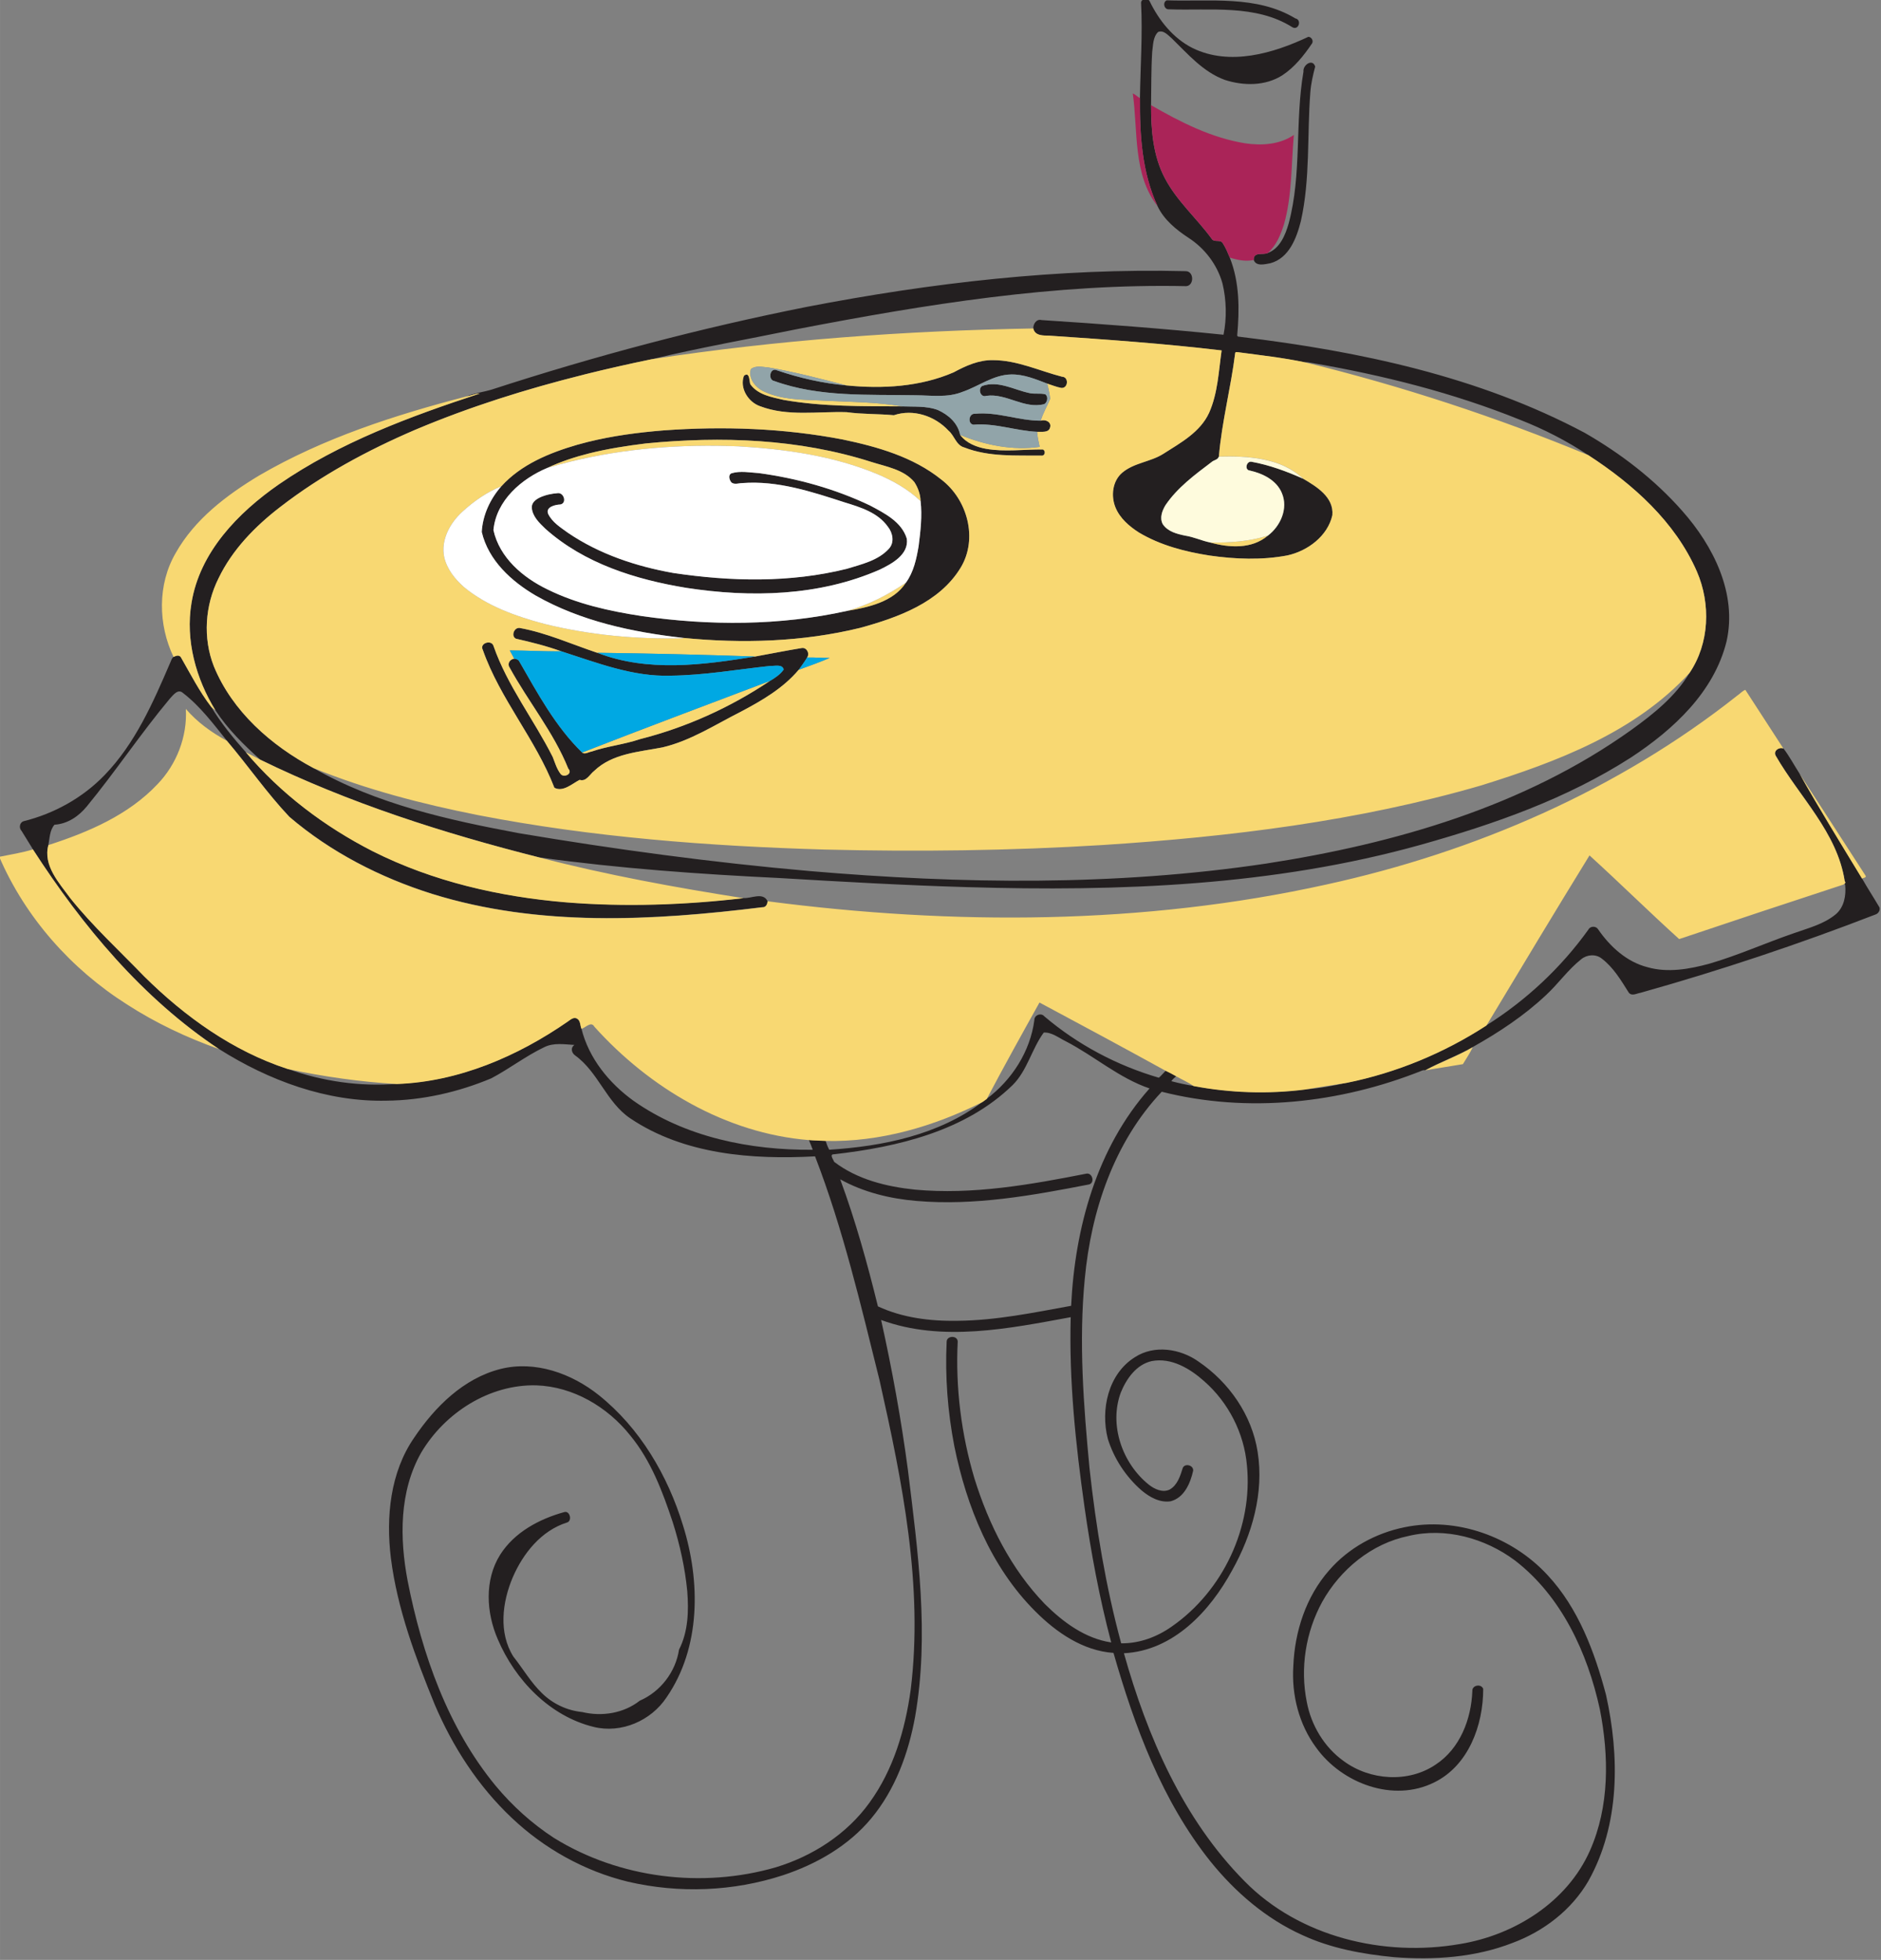 <?xml version="1.0" encoding="UTF-8" standalone="no"?>
<svg id="svg2" xmlns:rdf="http://www.w3.org/1999/02/22-rdf-syntax-ns#" xmlns="http://www.w3.org/2000/svg" height="3746.2pt" width="3595.4pt" version="1.1" xmlns:cc="http://creativecommons.org/ns#" xmlns:dc="http://purl.org/dc/elements/1.1/" viewBox="0 0 3595.392 3746.242">
<rect x="0" y="0" width="3595.392" height="3746.242" fill="#808080" stroke="none"/>
<g id="g4203" transform="matrix(.97 -.242 .242 .97 -4935.6 1755.1)">
<path id="path4" d="m7338.4 19.767c-3.444-0.087-6.805 1.497-7.841 5.092-11.66 59.75-30.7 117.68-46.22 176.48-17.45 67.81-30.79 138.87-17.33 208.71 5.8 28.37 23.639 52.139 42.909 73.009 25.2 27.01 40.801 63.201 41.761 100.21-0.28 32.68-8.001 66.67-21.811 95.67-109.27-39.51-219.87-76.011-330.59-111.38-9.12-5.02-17.631 3.35-19.431 11.8-0.53 14.64 15.301 17.681 26.111 20.661 104.95 33.84 209.92 68.06 313.05 107.18-15.2 37.45-26.79 77.481-51.98 109.84-25.61 32.05-66.901 42.569-103.99 55.009-27.58 9.21-58.45 2.901-84.97 15.991-22.07 10.92-32.03 37.789-28.65 61.259 3.19 22.28 16.781 41.39 31.861 57.4 33.95 33.79 76.719 57.01 120.51 75.5 46.01 18.71 94.51 32.919 144.3 35.759 39.58 1.18 83.64-17.1 102.08-53.75 11.46-32.67-15.94-60.36-37.2-81.23-27.39-21.55-56.599-41.31-88.439-55.67-9.07-3.23-16.68 12.41-6.62 15.8 22.52 11.27 44.92 30.13 48.88 56.4 5.1 31.66-17.72 60.781-45.7 72.661-36.08 17.8-77.29 4.65-110.13-14.03-14.89-7.06-27.731-17.771-42.961-24.141-14.58-6.91-30.69-15.62-36.5-31.72-3.3-13.21 4.961-25.169 13.781-33.989 30.28-27.19 68.449-42.86 105.42-58.65 5.29-2.92 12.481-0.98 16.131-6.82 21.51-63.14 54.02-121.87 77.98-184.06 0.82-3.22 4.6-0.899 6.65-0.289 39.71 15.79 79.939 30.57 118.39 49.28 4.36 0.18 8.201 2.52 12.191 4.13 126.38 55.57 248.96 121.02 360.81 202.27 39.88 28.39 76.981 60.85 109.94 97.05 69.56 74.6 130.43 163.92 147.69 266.31 10.92 66.46-9.85 138.82-60.55 184.44-37.23 37.24-85.981 59.499-134.23 78.759-233.89 92.5-491.79 101.69-739.45 79.02-290.7-28.04-574.83-103.05-850.52-197.47-176.57-60.85-350.2-130-521.38-204.61-124.88-57.17-251.13-119.98-351.11-215.9-68.03-61.37-124.52-142.77-137.87-235.11-7.5-57.62 11.76-116.99 49.35-160.9 38.84-46.85 92-79.631 147.28-103.73 91.07-40.06 188.21-64.85 286.2-80.8 155.48-24.36 313.73-27.849 470.66-21.489 94.7 0.74 189.95 7.44 284.87 11.47 249.18 13.54 500.05 34.529 741.69 100.44 15.07 2.13 21.18-23.89 5.92-28.07-234.5-64.69-477.1-96.13-719.7-109.18-207.5-9.99-415.5-6.94-622.7 7.6-16.3 0.8-35.29-1.481-49.9 1.009 8.01 0.74 19.9-1.449 25.7 0.841-140.03 10.23-282.08 25.82-414.41 75.43-88.87 33.75-178.31 89.061-217.16 179.84-28.67 66.01-26.649 142.24-5.189 210.04 13.97 40.33 36.749 77.591 60.209 112.16 144.67 121.72 306.48 221.67 472.82 310.78 142.24 57.03 288.18 104.77 434.9 148.99 114.61 35.89 229.33 71.64 345 104.03 280.06 78.78 569.14 139.67 861.5 131.29 145-4.24 292.02-17.829 430.21-64.809 90.96-31.99 183.61-82.5 230.36-170.67 42.33-83.79 19.819-183.56-21.791-263.09-36.83-71.15-87.36-134.62-144.97-190.03-170.5-153.5-379.8-255.26-592.5-336.5-2.34-1.46-7.57-1.28-6.67-5.1 16.36-47.13 28.95-97.31 22.12-147.52-1.61-10.19-3.03-20.529-6.47-30.289-2.7-8.27-15.751-4.49-18.341-12.82-18.38-45.23-47.259-86.181-58.839-134.09-11.67-46.86-3.481-95.879 8.139-141.89 8.82-32.74 16.501-65.821 26.741-98.161 4.97-12.19 8.06-27.16 20.13-34.38 11.27-1.68 16.97 10.58 22.43 18 22.66 36.52 42.62 76.971 79.25 101.74 31.89 19.85 72 30.31 108.7 18.13 26.71-9.34 49.521-26.99 70.341-45.72 3.82-4.44 1.57-11.92-4.1-13.67-72.72 14.47-159.44 18.271-219.97-32.709-31.49-27.13-49.57-66.711-58-106.81-0.855-3.899-4.865-6.144-8.769-6.242zm40.898 12.523c-8.96 1.4-9.33 16.05-0.15 17.68 76.07 22.03 163.34 30.229 221.18 90.789 9.98 8.56 20.81-9.999 9.23-15.359-61.04-61.47-151.31-70.479-230.26-93.109zm236.07 182.06c-6.555 0.067-14.569 6.054-15.442 13.589-39.26 88.94-50.071 188.79-97.531 274.47-11.62 20.16-27.91 42.531-52.83 45.441-9.82 1.88-25.989-9.6-29.039 6.38 1.33 13.57 18.859 13.05 29.309 13.73 37.01-0.64 60.37-34.659 76.1-64.019 37.22-74.04 51.18-156.68 77.25-234.74 5.24-15.83 12.9-30.8 20.83-45.27-0.361-6.898-4.162-9.624-8.647-9.578zm-1190.1 317.64c-1.084 0.044-2.409 0.391-4.025 1.109-14.13 20.51-4.42 50.749 15.75 63.909 46.41 32.33 104.85 36.111 157.85 51.131 28.04 11.3 57.78 17.56 86.27 27.55 38.93-3.2 75.8 20.28 94.23 53.95 8.82 11.99 7.211 30.719 21.541 38.509 41.03 29.16 91.61 38.26 139.25 50.78 6.74 2.49 10.569-7.09 5.519-10.75-34.82-9.1-71.379-12.66-104.57-27.28-17.42-7.66-34.601-19.94-42.141-37.98 1.03-23.37-12.42-42.841-30.12-56.761-19.1-12.95-42.27-16.579-63.95-22.969-73.32-18.73-147.74-36.071-217.16-66.911-20.81-10.56-45.571-21.38-54.661-44.62-0.472-5.46 3.802-19.977-3.784-19.669zm54.308 4.028c-8.861-0.215-14.57 16.62-4.453 20.931 76.25 51.18 168.15 68.18 255.25 91.68 29.04 7.44 58.1 19.78 88.7 15.5 32.87-2.74 65.371-17.57 98.561-9.75 23.48 5.38 43.14 20.101 62.53 33.641 8.05 4.93 15.75 10.73 24.42 14.6 12.51 3.95 19.09-17.021 6.28-20.561-39.7-21.54-75.7-51.46-120.3-62.66-26.02-7.15-53.26-2.151-78.82 4.409-69 11.4-139.95-2.16-205.1-25.48-42.94-14.92-83.79-35.56-121.93-60.25-1.777-1.397-3.526-2.021-5.167-2.061zm-378.63 47.603c-6.984-0.007-13.971 0.099-20.961 0.328-55.22 2.15-113.15 10.481-160.01 41.941-26.44 18.27-47.829 44.69-57.389 75.58-0.84 55.91 32.229 105.45 70.809 143.13 71.54 68.11 161.76 112.35 253.52 146.53 106.99 38.21 219.89 62.991 333.78 63.441 74.3-1.85 158.05-9.96 213.72-65.15 45.97-45.57 44.269-123.46 4.789-172.62-41.69-54.88-103.15-90.24-164.23-119.78-104.1-48.24-215.32-80.22-328.21-99.8-48.212-7.954-96.93-13.55-145.82-13.598zm-2.65 21.808c36.588-0.032 73.444 3.403 109.48 7.78 143.41 21.17 286.09 62.081 410.15 138.86 25.46 15.7 56.171 28.69 70.111 56.88 4.26 12.1 5.709 25.82 2.869 38.38-3.68 28.38-14.019 55.62-24.339 82.25-9.85 22.74-21.35 46.23-40.67 62.35-31.96 30.18-82.611 28.27-121.84 25.1-131.92-3.44-261.76-35.809-383.63-85.459-57.78-24.14-114.75-52.481-162.76-93.241-39.92-33.27-74.031-80.75-72.591-134.87 18.91-53.75 75.7-82.279 128.85-90.469 27.619-5.412 55.914-7.536 84.372-7.561zm766.38 56.584c-1.956-0.022-3.941 0.053-5.956 0.236-9.94 2.72-9.25 21.539 2.85 20.259 38.6 4.11 63.89 42.651 103.77 42.191 6.63-2.06 10.939-11.621 6.559-17.591-9.23-5.27-20.519-5.05-29.859-10.18-25.162-12.319-48.031-34.586-77.364-34.916zm-861.01 0.944c-3.716-0.052-7.43 0.113-11.112 0.552-10.33 1.02-23.58 4.511-25.98 16.291-2.7 16.66 6.99 31.65 15.45 45.18 56.06 82.51 144.11 136.08 234.11 174.87 115.07 48.3 242.83 77.071 367.42 55.691 24.96-5.23 60.811-14.24 64.391-44.67-1.49-33.78-29.629-57.821-52.959-78.861-57.02-46.99-122.2-83.879-190.72-111.29-16.78-5.32-33.59-13.381-51.52-12.461-7.45 1.69-6.709 11.591-4.109 16.981 4.73 6.05 13.26 4.549 19.88 6.169 66.56 11.23 124.6 48.02 180.91 83.17 27.05 16.3 56.84 34.181 68.88 65.041 6.36 13.72 5.411 32.529-8.269 41.459-25.53 17.03-57.961 16.101-87.331 17.741-111.69-0.05-221.28-30.09-323.9-72.62-65.87-29.43-128.42-69.131-176.76-123.24-11.22-13.34-24.241-26.67-27.991-44.28-2.06-14.34 18.011-13.73 26.981-11.78 13.11 0.63 12.209-19.96 1.109-22.12-6.081-1.044-12.284-1.735-18.478-1.822zm825.59 47.055c-9.631 0.032-14.773 15.846-5.067 20.088 40.95 6.43 75.66 30.92 114.93 42.62 7.79 1.55 20.96 7.7 25.97-1.83 5.87-9.41-4.631-17.98-14.091-17.1-41.08-10.17-76.35-37.07-118.62-43.25-1.081-0.365-2.126-0.531-3.122-0.528zm-1590.5 80.03c-2.004-0.052-4.081 0.266-5.847 0.667-4.23 1.49-6.151 6.16-8.961 9.32-50.13 65.88-102.07 133.29-173.23 177.71-51.17 32.17-111.76 48.399-172.07 48.319-8.18 0.64-12.06 10.391-8.12 17.191 4.07 13.17 8.56 26.22 12.55 39.43 56.52 165.25 134.12 326.45 252.75 456.45 77.92 81.59 175.42 148.2 286.68 173.33 66.95 15.99 136.96 17.411 204.87 7.011 38.11-9.39 74.291-25.45 112.83-33.3 19.57-4.27 38.489 4.169 56.859 9.839-8.61 2.93-9.33 12.91-3.72 19.67 35.43 41.63 36.48 101.82 73.42 142.52 83.13 92.11 207.35 133.22 325.08 155.86 18.39 147.75 16.101 296.95 16.011 445.61-4.71 197.66-13.531 401.09-85.331 587.88-28.67 71.48-68.94 140.42-128.55 190.46-56.71 48.17-130.46 73.141-204.22 76.811-146.19 5.38-295.24-51.94-397.56-157.05-34.17-36.68-62.41-78.71-84.18-123.82-61.96-130.12-75.499-278.12-68.459-420.33 4.7-83.09 25.569-170.44 84.659-232.37 62.16-62.84 158.17-95.34 244.78-71.3 67.71 19.37 121.93 72.99 150.77 136.23 26.95 56.37 34.11 119.69 38.8 181.26 2.72 44.73 1.62 89.77-5.03 134.13-6.25 37.26-16.96 75.609-42.37 104.66-16.47 39.75-53.931 69.481-96.391 76.511-35.65 16.06-77.749 12.339-112.01-5.541-27.14-9.68-50.669-28.72-65.709-53.27-15.9-25.27-24.091-54.469-36.441-81.609-16.67-51.04 4.571-106.1 35.541-147.12 30.32-39.74 74.629-73.62 126.14-76.68 10.87-0.44 10.91-21.29-0.5-20.6-49.54 1.28-101.69 14.36-138.48 49.43-41.15 39.52-52.69 101.2-43.52 155.84 13.35 83.67 60.67 166.43 137.18 206.81 48.05 25.46 109.34 15.291 148.98-21.009 86.85-76.53 116.72-199.36 110.12-311.2-5.12-99.82-34.759-200.77-95.969-280.93-40.38-52.76-101.84-93.98-170.15-93.95-73.02 0.31-139.04 39.831-191.78 87.311-60.92 53.52-89.429 134.26-99.139 212.86-11.57 97.15-0.33 195.02 13.48 291.36 13.74 86.92 42.861 172.18 90.541 246.48 45.91 71.98 110.23 132.35 185.9 172.1 89.13 45.66 190.89 67 290.82 59.78 67.12-5.04 134.82-24.149 189.62-64.359 57.95-42.31 99.34-103.62 128.63-168.38 64.48-145.1 81.76-305.04 100.92-461.08 10.94-96.4 17.34-195.39 19.73-290.8 102.72 69.8 234.81 75.141 353 82.561-32.59 116.84-49.6 237.37-62.18 357.81-9.11 87.82-14.48 176.06-13.22 264.33-46.49-19.28-79.859-59.87-105.29-101.9-46.44-80.43-67.3-173.4-72.53-265.47-3.94-88.23 6.669-177.25 32.309-261.82 2.62-11.74-17.17-16.29-20.45-5.25-19.35 64.2-30.66 130.81-34.25 197.75-5.22 117.82 12.05 241.35 73.82 343.89 29.24 48.88 70.069 95.201 125.79 113.29 5.03 146.53 21.56 296.83 83.3 431.62 31.76 68.45 76.53 131.89 136.05 178.94 47.29 38.19 103.36 63.551 160.32 83.711 72.59 24.14 150.1 38.199 226.61 28.339 63.03-7.02 124.79-33.919 169.19-79.809 84.64-89.87 115.75-216.97 118.78-337.35-1.3-84.79-11.169-173.39-52.959-248.82-48.12-88.03-141.97-150.83-242.99-155.05-56.29-2.62-113.76 12.49-160.05 45-55.04 38.01-92.279 97.611-110.81 161.19-16.72 52.46-16.53 110.8 4.77 161.94 31.13 78.14 117.64 137.95 203.07 118.89 71.3-15.43 117.19-83.54 133.9-150.75-1.11-11.07-18.981-12.121-21.061-1.341-14.98 51.82-49.61 101.41-102.2 119.76-59.36 21.77-129.43-1.07-169.07-49.2-29.64-34.71-43.66-81.601-40.98-126.83 3.04-65.75 30.21-129.88 74.8-178.23 48.51-51.86 118.84-85.49 190.63-82.42 72.47 0.58 141.03 39.391 186.27 94.761 69.82 88.1 91.79 205.09 88.57 315.07-4.6 91.05-26.89 185.03-83.98 258.08-66.1 84.75-178.92 121.45-283.6 112.92-147.3-10.6-295.2-87-371.2-216.4-85.3-143.7-113.4-313.8-118.2-478.6 92.81 18.3 179.27-38.32 239.29-103.87 53.51-56.9 95.171-128.97 101.99-207.97 6.34-70.86-20.84-142.16-67.9-194.69-27.79-32.49-74.271-52.091-116.26-37.511-57.2 18.73-88.079 81.37-87.739 138.65 2.22 39.65 15.899 78.72 38.589 111.27 11.68 16.3 28.23 31.95 49.1 33.83 26.75-0.21 45.02-24.54 55.87-46.3 3.45-10.28-12.09-18.269-18.15-9.719-8.34 13.73-17.71 29.23-34.27 33.85-14.86 2.95-27.909-7.901-36.369-18.831-39.3-51.69-46.541-129.3-9.191-183.9 16.83-22.93 41.651-44.629 71.791-43.909 38.45 2.11 67.849 31.88 88.289 61.92 34.94 50.6 49.741 114.43 40.161 175.23-17.12 117.56-102.81 222.26-213.64 264.37-32.26 12.65-68.271 16.829-102.04 7.859-2.3-113.29 6.96-227.09 22.3-339.56 18.05-119.27 38.32-239.22 78.8-353.26 43.12-123.29 117.9-240.34 229.42-311.6 149.38 80.25 325.32 103.99 492.32 81.32 2.19-0.53 4.371 0.15 6.541 0.65 31.7-8.26 66.46-11.609 98.65-20.939 55.54-15.13 110.38-34.53 160.7-62.8 27.82-15.36 52.08-36.751 81.15-49.831 12.79-6.17 29.31-3.52 38.3 7.92 17.79 21.93 25.969 49.701 34.659 76.091 4.04 8.5 14.251 4.92 21.591 5.63 157.88-4.59 315.67-16.86 472.48-36.55 5.56-0.47 10.8-5.56 10.4-11.25-6.09-20.71-13.211-41.101-18.991-61.891-23.03-74.27-46.879-148.66-67.389-223.48-6.17-17.87-10.69-36.84-18.27-54.15-7.6-5.18-20.191-0.37-17.611 9.8 24.87 87.54 78.64 170.52 69.97 264.61 1.73 4.1-1.279 4.849-3.789 5.709 1.42-0.01 3.389-0.23 2.819 1.92-2.92 19.78-12.059 40.57-30.869 49.93-27.37 13.18-58.501 12.93-88.081 15.92-56.66 4.96-112.84 15.17-169.75 17.32-39.3 0.79-80.95-1.97-115.8-22-36.34-19.41-60.299-55.721-74.419-93.481-2.33-7.27-12.861-9.719-17.991-3.859-68.35 58.14-148.35 102.52-233.55 130.53-91.5 31.56-189.26 46.071-285.95 41.711-27.09-0.26-54.371-2.291-81.041-6.991-70.44-8.45-139.66-28.191-204.09-57.841-13.46-5.57-26.49-12.089-39.22-19.139 3.18-3.16 7.48-4.811 11.33-7.011-5.45-5.25-11.1-10.319-16.95-15.069-5.42 3.17-10.38 7.159-16.03 9.889-72.02-42.04-135.35-98.98-183.96-166.8-4.25-8.82-18.17-7.129-20.27 2.161-22.17 56.4-69.41 100.85-124.83 124.07-3.08 1.27-6.19 2.411-9.25 3.691-96.09 41.17-205.46 36.409-306.51 17.909-1.51-6.01-2.259-12.17-2.559-18.33-10.18-3.32-20.641-5.78-30.741-9.33 1.18 6.64 2.021 13.351 2.711 20.091-116.09-27.86-230.88-82.24-309.93-173.95-37.03-43.86-63.199-99.59-63.069-157.8-1.18-6.79 2.17-15.21-3.4-20.75-5.12-5.39-13.021-1.18-18.711 1.05-109.31 41.28-230.25 61.09-345.74 36.73-69.63-11.58-137.3-39.131-195.86-78.491-93.25-58.37-166.37-144.54-223.1-237.87-34.2-59.36-72.16-116.76-100.88-179.12-13.67-33.7-36.05-73.74-16.13-109.15 5.58-12.08 9.33-26.93 20.67-34.6 24.75 4.57 48.859-4.411 68.509-19.091 69.76-51.75 134.02-110.55 204.24-161.7 7.38-4.7 19.249-14.81 26.459-4.23 25.8 32.46 42.04 71.31 59.33 108.7 27.89 56.24 49.98 115.41 80.82 170.19 60.4 84.82 140.47 154.73 229.03 208.96 182.65 111.1 396.91 151.97 606.3 177.64 6.71 2.15 11.041-3.22 12.661-8.78-4.33-19.39-28.97-11.94-43.05-16.78-112.43-14.56-223.98-38.25-331.51-74.47-121.14-41.23-237.46-100.38-334.82-184.2-77.78-67.71-144.07-149.66-189.58-242.41-16.77-32.09-32.68-65.671-43.25-100.14-14.81-34.01-23.199-70.54-33.309-106.13-1.156-3.5-4.293-4.62-7.633-4.708zm645.97 106.48c-8.652 0.377-15.438 12.539-8.053 18.822 26.76 13.52 53.45 27.689 78.38 44.489 60.54 37.47 120.5 80.48 191.4 95.68 62.14 14.79 125.97 19.241 189.05 27.991 8.02 2.52 23.5 1.56 23.52 12.93-8.74 7.6-19.91 11.561-30.85 14.791-85.76 30.91-176.75 47.529-267.97 47.839-31.87 2.64-63.81-2.159-95.7 0.641-5.73-0.59-13.62 2.69-17.85-2.6-37.4-60.31-55.16-130.41-74.47-198.19-0.98-3.96-4.59-6.049-8.18-7.239-7.74-1.14-15.45 5.799-12.55 13.759 18.8 72.16 51.84 140.77 62.13 215 6.74 12.17-12.72 15.87-16.7 6.43-4.73-11.03-5.199-23.269-6.719-35.019-17.65-78.18-51.12-152.79-58.45-233.19-0.39-13.58-25.461-12.171-21.681 2.209 9.29 99.29 56.751 190 68.961 288.74 13.66 12.68 35.33 0.55 50.48-2.93 11.38 7.01 21.36-5.671 31.23-9.941 42.04-24.05 91.71-14.299 137.58-11.939 55.3 0.76 108.26-17.801 161.61-29.861 44.35-10.89 89.47-23.96 126.95-51.07 7.14-6.2 14.53-12.119 21.17-18.889 7.15-5.65 4.369-18.951-5.161-19.991-30.23-2.64-60.61-3.779-90.87-5.889-100.39-8.39-206.49-20.241-291.07-80.011-43.75-27.85-84.87-60.54-132.4-81.95-1.276-0.479-2.551-0.665-3.788-0.611zm788.69 993.74c14.8 2.69 25.17 16.561 36.35 25.961 46.24 40.5 81.99 93.2 134.08 126.67-125.38 85.77-203.08 224.07-246.09 366.95-72.86-4.72-146.5-7.62-217.82-24.8-50.43-11.68-100.31-30.78-140.9-63.6 0.29-84.52-1.919-169.1-11.159-253.17 36.86 34.55 83.4 59.07 131.45 75.4 105.19 36.14 217.34 43.5 327.55 49.3 11.85 0.15 12.22-19.43 1.18-21.2-109.76-5.5-221.54-13.111-326.15-49.691-51.52-18.66-102.48-45.519-137.16-89.039-0.25-4.37-6.01-16.51 3.17-14.07 121.24 15.98 254.36 17.89 363.38-45.65 34.03-20.26 52.21-58.291 82.12-83.061z" fill="#231f20"/>
<path id="path8" d="m7273.2 189.43c-7.67 72.55-37.56 150.37-6.13 220.62-13.46-69.84-0.12-140.9 17.33-208.71-3.92-3.32-7.41-9.891-11.2-11.911zm28.509 30.161c-11.62 46.01-19.809 95.029-8.139 141.89 11.58 47.91 40.459 88.861 58.839 134.09 2.59 8.33 15.641 4.55 18.341 12.82 3.44 9.76 4.86 20.099 6.47 30.289 13.05 8.19 27.69 15.15 43.37 15.55 3.05-15.98 19.219-4.5 29.039-6.38 19.28-9.7 32.431-27.829 43.511-45.759 28.76-50.15 40.87-107.16 59.7-161.27-30.5 11.45-64.5 5.22-93.8-6.82-60.3-25.65-110.6-69.42-157.3-114.41z" fill="#aa2458"/>
<path id="path14" d="m5914.1 442.77c-5.604 0.018-12.125 0.698-17.131 0.236-141.42 1.35-284.74 11.011-421.25 50.731-69.65 21.37-139.92 51.36-190.76 105.25-48.51 49.84-65.77 124.5-52.05 191.72 4.71-1.07 11.63-1.559 13.48 4.041 10.11 35.59 18.499 72.12 33.309 106.13 1.94 2.85 4.001 5.63 6.211 8.28-21.46-67.8-23.481-144.03 5.189-210.04 38.85-90.78 128.29-146.09 217.16-179.84 132.33-49.61 274.38-65.2 414.41-75.43-2.175-0.859-5.207-1.087-8.569-1.077zm210.11 14.162c-113.09 0.038-226.28 6.765-338.03 24.273-97.99 15.95-195.13 40.74-286.2 80.8-55.28 24.1-108.44 56.881-147.28 103.73-37.59 43.91-56.85 103.28-49.35 160.9 13.35 92.34 69.84 173.74 137.87 235.11 88.32 64.51 184.8 116.9 283.58 163.42 201.73 94 413.58 164.35 627.6 224.41 170.57 47.05 342.95 87.82 516.96 120.03 240.51 43.81 485.02 74.04 729.86 64.67 150.69-8.68 309.8-27 438.69-112.33 50.7-45.62 71.47-117.98 60.55-184.44-17.2-102.5-78-191.8-147.6-266.4-152.9-113.2-314.6-214.82-482.9-303.45-38.45-18.71-78.679-33.49-118.39-49.28-2.05-0.61-5.83-2.931-6.65 0.289-23.96 62.19-56.47 120.92-77.98 184.06 54.02 11.99 114.98 30.849 146.14 80.159 21.26 20.87 48.66 48.56 37.2 81.23-18.44 36.65-62.5 54.93-102.08 53.75-49.79-2.84-98.29-17.049-144.3-35.759-43.79-18.49-86.559-41.71-120.51-75.5-15.08-16.01-28.671-35.12-31.861-57.4-3.38-23.47 6.58-50.339 28.65-61.259 26.52-13.09 57.39-6.781 84.97-15.991 37.09-12.44 78.381-22.959 103.99-55.009 25.19-32.36 36.78-72.391 51.98-109.84-103.13-39.12-208.1-73.34-313.05-107.18-10.81-2.98-26.641-6.021-26.111-20.661-238.14-55-479.55-97.079-722.99-119.64-44.136-1.789-88.378-2.799-132.63-2.784zm321.07 65.211c8.395-0.179 17.162 4.22 24.805 6.763 46.74 20.36 92.21 45.49 136.57 69.42 65.15 23.32 136.1 36.88 205.1 25.48 25.56-6.56 52.8-11.559 78.82-4.409 44.55 11.2 80.58 41.119 120.27 62.659 12.81 3.54 6.23 24.511-6.28 20.561-8.67-3.87-16.37-9.67-24.42-14.6 0.15 9.81-0.281 19.65-1.441 29.4-8.94 12.31-20.11 23.24-27.73 36.37 9.46-0.88 19.961 7.69 14.091 17.1-5.01 9.53-18.18 3.38-25.97 1.83-1.68 9.63-1.89 19.41-2.22 29.15-51.74-5.37-100.39-28.39-141.95-58.95 7.54 18.04 24.721 30.32 42.141 37.98 33.19 14.62 69.749 18.18 104.57 27.28 5.05 3.66 1.221 13.24-5.519 10.75-47.64-12.52-98.22-21.62-139.25-50.78-14.33-7.79-12.721-26.519-21.541-38.509-18.43-33.67-55.3-57.15-94.23-53.95-28.49-9.99-58.23-16.25-86.27-27.55-53-15.02-111.44-18.801-157.85-51.131-20.17-13.16-29.88-43.399-15.75-63.909 12.93-5.75 7.269 12.319 7.809 18.559 9.09 23.24 33.851 34.06 54.661 44.62 69.42 30.84 143.84 48.181 217.16 66.911-48.54-21.31-100.83-33.831-151.49-49.581-33.37-9.78-68.521-18.69-96.361-40.63-14.65-10.67-25.749-31.469-15.939-48.889 2.66-1.315 5.416-1.884 8.214-1.944zm-344.35 61.475c48.888 0.049 97.606 5.645 145.82 13.598 112.89 19.58 224.11 51.56 328.21 99.8 61.08 29.54 122.54 64.9 164.23 119.78 39.48 49.16 41.181 127.05-4.789 172.62-55.67 55.19-139.42 63.3-213.72 65.15-113.89-0.45-226.79-25.231-333.78-63.441l0.05 0.8c-86.98-19.52-172.08-49.159-250.93-90.959-49.49-27.4-98.32-59.61-132.25-105.77-12.93-18.9-22.941-40.799-22.581-64.159 1.19-33.58 26.47-60.841 54.72-76.111 25.86-14.05 55.83-25.489 84.05-29.039 46.86-31.46 104.79-39.791 160.01-41.941 6.99-0.229 13.977-0.335 20.961-0.328zm-2.65 21.808c-28.457 0.025-56.753 2.149-84.372 7.561 123.14-5.63 246.58 13.819 364.56 48.519 86.18 26.89 171.49 61.461 244.45 115.54 26.13 19.62 50.459 42.46 67.969 70.28 2.84-12.56 1.391-26.28-2.869-38.38-13.94-28.19-44.651-41.18-70.111-56.88-124.06-76.78-266.74-117.69-410.15-138.86-36.034-4.376-72.89-7.812-109.48-7.78zm-866.6 287.42c-9.9 51.98-42.66 98.49-87.47 126.53-68.29 43.87-150.87 57.031-230.46 62.411-19.92 35.41 2.46 75.45 16.13 109.15 28.72 62.36 66.68 119.76 100.88 179.12 56.73 93.33 129.85 179.5 223.1 237.87 63.25 30.94 128.66 57.411 195.86 78.491 115.49 24.36 236.43 4.55 345.74-36.73 5.69-2.23 13.591-6.44 18.711-1.05 5.57 5.54 2.22 13.96 3.4 20.75 8.38-0.22 21.56-10.32 24.9 2.03 73.79 139.07 194.28 258.56 345.39 309.63 10.1 3.55 20.561 6.01 30.741 9.33 100.83 27.62 207.75 23.11 309.07 0.42 3.06-1.28 6.17-2.421 9.25-3.691 46.66-52.2 94.599-103.45 142.47-154.55 67.86 61.36 135.55 123 202.62 185.23 5.85 4.75 11.5 9.819 16.95 15.069 9.28 8.72 19.431 16.57 27.891 26.15 64.43 29.65 133.65 49.391 204.09 57.841 27.02 2.21 54.051 4.311 81.041 6.991 96.69 4.36 194.45-10.151 285.95-41.711 89.62-89.5 179.55-179.52 269.91-267.91 43.03 64.47 84.121 131.94 127.59 196.72 110-8.85 220.07-17.111 330.14-25.091 2.51-0.86 5.519-1.609 3.789-5.709 8.67-94.09-45.1-177.07-69.97-264.61-2.58-10.17 10.011-14.98 17.611-9.8-14.62-42.13-28.79-84.42-43.47-126.52-6.21 0.71-11.71 4.861-17.58 6.911-265.21 120.17-559.62 168.75-849.57 160.32-358.53-9.57-711.68-96.991-1044.6-227.56-1.62 5.56-5.951 10.93-12.661 8.78-209.39-25.67-423.65-66.539-606.3-177.64-88.56-54.23-168.63-124.14-229.03-208.96-30.84-54.78-52.93-113.95-80.82-170.19-24.5-22.29-46.37-48.29-61.28-78.02zm652.9 3.669c1.236-0.054 2.511 0.132 3.788 0.611 47.53 21.41 88.65 54.1 132.4 81.95 97.09 25.47 195.41 52.581 291.07 80.011 30.26 2.11 60.64 3.249 90.87 5.889 9.53 1.04 12.311 14.341 5.161 19.991 14.11 3.06 27.759 8.02 41.859 11.23-19.82 3.24-42.15 5.519-63.03 7.659-37.48 27.11-82.6 40.18-126.95 51.07-53.35 12.06-106.31 30.621-161.61 29.861-45.87-2.36-95.54-12.111-137.58 11.939-9.87 4.27-19.85 16.951-31.23 9.941-15.15 3.48-36.82 15.61-50.48 2.93-12.21-98.74-59.671-189.45-68.961-288.74-3.78-14.38 21.291-15.789 21.681-2.209 7.33 80.4 40.8 155.01 58.45 233.19 1.52 11.75 1.989 23.989 6.719 35.019 3.98 9.44 23.44 5.74 16.7-6.43-10.29-74.23-43.33-142.84-62.13-215-2.9-7.96 4.81-14.899 12.55-13.759-0.85-5.95-2.92-11.61-4.2-17.45 31.86 8.1 63.29 17.939 95.25 25.609-24.93-16.8-51.62-30.969-78.38-44.489-7.385-6.282-0.599-18.445 8.053-18.822zm741.2 95.41c-39 14.31-80.211 24.15-121.84 25.1 39.23 3.17 89.881 5.08 121.84-25.1zm-1302.9 9.091c45.51 92.75 111.8 174.7 189.58 242.41 97.36 83.82 213.68 142.97 334.82 184.2 107.53 36.22 219.08 59.91 331.51 74.47-121.17-51.22-243.55-106.59-359.92-170-166.34-89.11-328.15-189.06-472.82-310.78-7.63-6.88-15.28-13.74-23.17-20.3zm1886 57.12c32.84 18.68 74.05 31.83 110.13 14.03-37.34 2.12-74.27-4.29-110.13-14.03zm-2391.8 22.7c20.44 124.67 81.43 241.36 168.33 332.62 44.71 47.77 95.75 89.6 150.28 125.7-118.63-130-196.23-291.2-252.75-456.45-22 1.08-43.919-0.89-65.859-1.87zm1511 30.411c-127.18 15.1-254.53 29.56-381.52 45.88 4.23 5.29 12.12 2.01 17.85 2.6 31.89-2.8 63.83 1.999 95.7-0.641 91.22-0.31 182.21-16.929 267.97-47.839zm1867.2 648.66c20.51 74.82 44.359 149.21 67.389 223.48 2.08-0.96 9.711 0.551 7.841-4.009-25.17-73.12-49.84-146.44-75.23-219.47zm-732.9 356.16c-32.19 9.33-66.95 12.679-98.65 20.939 24.21 1.58 48.389 4.111 72.609 5.861 8.67-8.72 19.071-17.89 26.041-26.8z" fill="#f8d872"/>
<path id="path18" d="m6437.1 524.09c10.64-5.26 22.83 1.43 33.02 4.82 46.74 20.36 92.21 45.49 136.57 69.42-42.94-14.92-83.79-35.56-121.93-60.25-11.37-8.94-21.61 13.76-9.62 18.87 76.25 51.18 168.15 68.18 255.25 91.68 29.04 7.44 58.1 19.78 88.7 15.5 32.87-2.74 65.37-17.57 98.56-9.75 23.48 5.38 43.14 20.1 62.53 33.64 0.15 9.81-0.28 19.65-1.44 29.4-8.94 12.31-20.11 23.24-27.73 36.37-41.08-10.17-76.35-37.07-118.62-43.25-11.53-3.89-18.9 14.88-8.19 19.56 40.95 6.43 75.66 30.92 114.93 42.62-1.68 9.63-1.89 19.41-2.22 29.15-51.74-5.37-100.39-28.39-141.95-58.95 1.03-23.37-12.42-42.84-30.12-56.76-19.1-12.95-42.27-16.58-63.95-22.97-48.54-21.31-100.83-33.83-151.49-49.58-33.37-9.78-68.52-18.69-96.36-40.63-14.65-10.67-25.75-31.47-15.94-48.89m421.64 138.16c-9.94 2.72-9.25 21.54 2.85 20.26 38.6 4.11 63.89 42.65 103.77 42.19 6.63-2.06 10.94-11.62 6.56-17.59-9.23-5.27-20.52-5.05-29.86-10.18-26.84-13.14-51.07-37.6-83.32-34.68z" fill="#91a4a9"/>
<path id="path28" d="m6060.1 612.04c-15.391-0.061-30.789 0.251-46.181 0.955-53.15 8.19-109.94 36.719-128.85 90.469-1.44 54.12 32.671 101.6 72.591 134.87 48.01 40.76 104.98 69.101 162.76 93.241 121.87 49.65 251.71 82.019 383.63 85.459 41.63-0.95 82.841-10.79 121.84-25.1 19.32-16.12 30.82-39.61 40.67-62.35 10.32-26.63 20.659-53.87 24.339-82.25-17.51-27.82-41.839-50.66-67.969-70.28-72.96-54.08-158.27-88.651-244.45-115.54-103.23-30.363-210.65-49.048-318.38-49.473zm-140.13 13.855c-28.22 3.55-58.19 14.989-84.05 29.039-28.25 15.27-53.53 42.531-54.72 76.111-0.36 23.36 9.651 45.259 22.581 64.159 33.93 46.16 82.76 78.37 132.25 105.77 78.85 41.8 163.95 71.439 250.93 90.959l-0.05-0.8c-91.8-34.19-182.1-78.43-253.6-146.54-38.58-37.68-71.649-87.22-70.809-143.13 9.56-30.89 30.949-57.31 57.389-75.58zm83.692 37.067c6.194 0.087 12.397 0.778 18.478 1.822 11.1 2.16 12.001 22.75-1.109 22.12-8.97-1.95-29.041-2.56-26.981 11.78 3.75 17.61 16.771 30.94 27.991 44.28 48.34 54.11 110.89 93.811 176.76 123.24 102.62 42.53 212.21 72.57 323.9 72.62 29.37-1.64 61.801-0.711 87.331-17.741 13.68-8.93 14.629-27.739 8.269-41.459-12.04-30.86-41.83-48.741-68.88-65.041-56.31-35.15-114.35-71.94-180.91-83.17-6.62-1.62-15.15-0.119-19.88-6.169-2.6-5.39-3.341-15.291 4.109-16.981 17.93-0.92 34.74 7.141 51.52 12.461 68.52 27.41 133.7 64.299 190.72 111.29 23.33 21.04 51.469 45.081 52.959 78.861-3.58 30.43-39.431 39.44-64.391 44.67-124.59 21.38-252.35-7.391-367.42-55.691-90-38.79-178.05-92.36-234.11-174.87-8.46-13.53-18.15-28.52-15.45-45.18 2.4-11.78 15.65-15.271 25.98-16.291 3.682-0.439 7.396-0.604 11.112-0.552z" fill="#fff"/>
<path id="path44" d="m7248.7 909.64c5.29-2.92 12.48-0.98 16.13-6.82 54.02 11.99 114.98 30.85 146.14 80.16-27.39-21.55-56.6-41.31-88.44-55.67-9.07-3.23-16.68 12.41-6.62 15.8 22.52 11.27 44.92 30.13 48.88 56.4 5.1 31.66-17.72 60.78-45.7 72.66-37.34 2.12-74.27-4.29-110.13-14.03-14.89-7.06-27.73-17.77-42.96-24.14-14.58-6.91-30.69-15.62-36.5-31.72-3.3-13.21 4.96-25.17 13.78-33.99 30.28-27.19 68.45-42.86 105.42-58.65z" fill="#fefbdd"/>
<path id="path46" d="m5859.8 934.22c1.28 5.84 3.35 11.5 4.2 17.45 3.59 1.19 7.2 3.279 8.18 7.239 19.31 67.78 37.07 137.88 74.47 198.19 126.99-16.32 254.34-30.78 381.52-45.88 10.94-3.23 22.11-7.191 30.85-14.791-0.02-11.37-15.5-10.41-23.52-12.93-63.08-8.75-126.91-13.201-189.05-27.991-70.9-15.2-130.86-58.21-191.4-95.68-31.96-7.67-63.39-17.509-95.25-25.609zm161.11 44.859c84.58 59.77 190.68 71.621 291.07 80.011-95.66-27.43-193.98-54.541-291.07-80.011zm387.1 105.89c-6.64 6.77-14.03 12.689-21.17 18.889 20.88-2.14 43.21-4.419 63.03-7.659-14.1-3.21-27.749-8.17-41.859-11.23z" fill="#00a8e3"/>
</g>
</svg>

